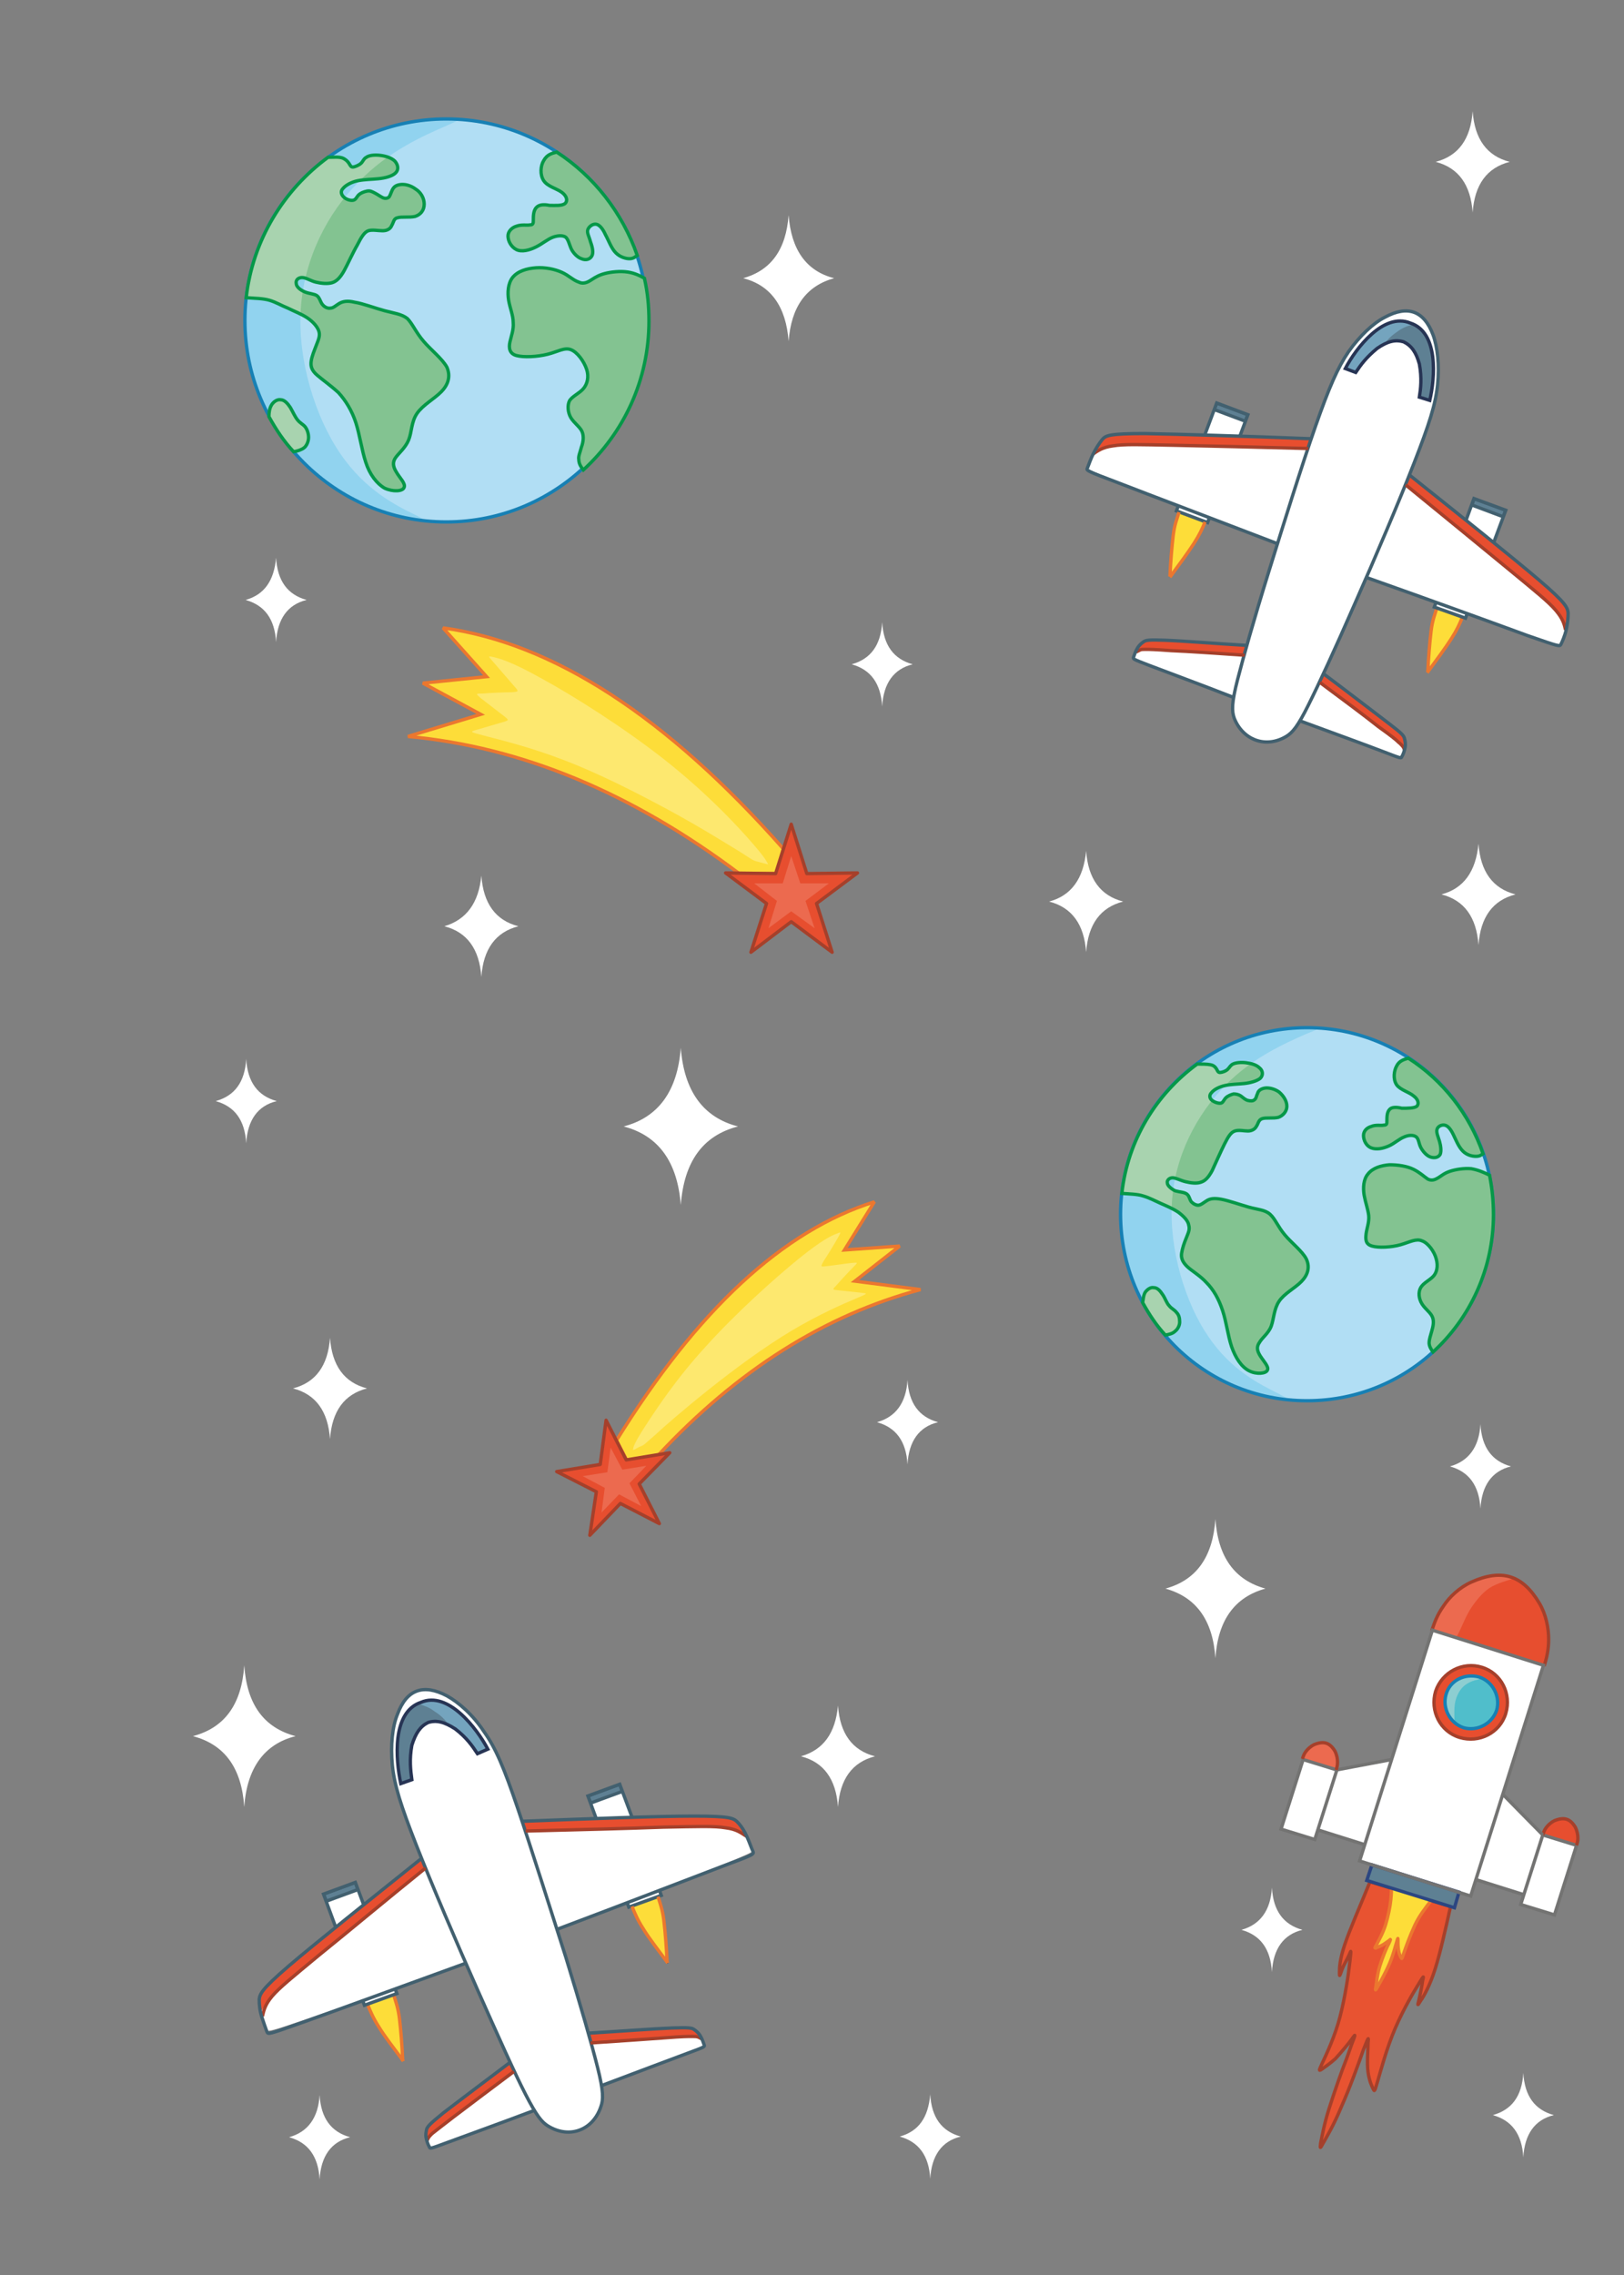 <svg xmlns="http://www.w3.org/2000/svg" xmlns:xlink="http://www.w3.org/1999/xlink" viewBox="0 0 250 350"><rect x="0" y="0" width="250" height="350" fill="#808080" stroke="none"/><defs><path id="a" d="M8 6.2h984.4v340H8z"/></defs><defs><path id="b" d="M8 6.2h984.4v340H8z"/></defs><defs><path id="c" d="M8 6.2h984.4v340H8z"/></defs><defs><path id="d" d="M8 6.2h984.4v340H8z"/></defs><defs><path id="e" d="M8 6.2h984.4v340H8z"/></defs><path fill-rule="evenodd" clip-rule="evenodd" fill="#FDDD39" d="M221.2 93.5c-.3 1-.7 1.9-.9 3.6-.2 1.7-.4 4-.5 6.3 1.4-1.9 2.8-3.7 3.7-5.2.9-1.4 1.3-2.4 1.7-3.3l-4-1.4z"/><path fill="none" stroke="#EB772F" stroke-width=".514" stroke-miterlimit="2.613" d="M221.2 93.5c-.3 1-.7 1.9-.9 3.6-.2 1.7-.4 4-.5 6.3m5.3-8.4c-.4 1-.8 1.9-1.7 3.3-.9 1.4-2.3 3.3-3.7 5.2"/><path fill-rule="evenodd" clip-rule="evenodd" fill="#FFF" d="M226.9 76.7l4.9 1.8-6.2 16.6-4.8-1.7 6.1-16.7z"/><defs><path id="f" d="M226.9 76.7l4.9 1.8-6.2 16.6-4.8-1.7 6.1-16.7z"/></defs><clipPath id="g"><use xlink:href="#f" overflow="visible"/></clipPath><path clip-path="url(#g)" fill-rule="evenodd" clip-rule="evenodd" fill="#5E8093" stroke="#42606F" stroke-width=".514" stroke-miterlimit="2.613" d="M226.9 76.7l4.9 1.8-.4 1-4.8-1.8.3-1z"/><path fill="none" stroke="#42606F" stroke-width=".514" stroke-miterlimit="2.613" d="M226.9 76.7l4.9 1.8-6.2 16.6-4.8-1.7 6.1-16.7z"/><path fill-rule="evenodd" clip-rule="evenodd" fill="#E74E2F" d="M229.3 85.1c1.1.9 2.2 1.8 3.2 2.6 4 3.3 6 4.9 7.1 6.2.7.8 1 1.4 1.2 1.9.1.2.2.5.2.7 0 .1.1.3.1.4.2-.9.4-1.8.3-2.6 0-.8-.3-1.5-4.4-5-1.8-1.5-4.2-3.5-7.1-5.9-1.3-1.1-2.7-2.2-4.2-3.4-2.8-2.2-5.7-4.6-8.7-6.9l-.6 1.5c3 2.4 5.9 4.8 8.7 7.1 1.5 1.2 2.9 2.3 4.2 3.4z"/><path fill-rule="evenodd" clip-rule="evenodd" fill="#FDDD39" stroke="#010101" stroke-width=".171" stroke-miterlimit="2.613" d="M183.8 83.6c.9-1.4 1.3-2.4 1.7-3.3l-4-1.5c-.3 1-.7 1.9-.9 3.6-.2 1.7-.4 4-.5 6.3 1.4-1.8 2.8-3.7 3.7-5.1z"/><path fill-rule="evenodd" clip-rule="evenodd" fill="#FFF" d="M192.1 63.8l-4.8-1.8-6.2 16.6 4.8 1.8 6.2-16.6z"/><defs><path id="h" d="M192.1 63.8l-4.8-1.8-6.2 16.6 4.8 1.8 6.2-16.6z"/></defs><clipPath id="i"><use xlink:href="#h" overflow="visible"/></clipPath><path clip-path="url(#i)" fill-rule="evenodd" clip-rule="evenodd" fill="#5E8093" stroke="#42606F" stroke-width=".514" stroke-miterlimit="2.613" d="M192.1 63.8l-4.8-1.8-.4 1 4.8 1.8.4-1z"/><path fill="none" stroke="#42606F" stroke-width=".514" stroke-miterlimit="2.613" d="M192.1 63.8l-4.8-1.8-6.2 16.6 4.8 1.8 6.2-16.6z"/><path fill-rule="evenodd" clip-rule="evenodd" fill="#E74E2F" d="M184.8 68.6c1.7 0 3.5.1 5.4.1 2.3.1 4.7.1 7.1.2h.1c2 0 3.2.1 3.9.1.2-.5.3-1 .5-1.5-3.8-.1-7.6-.3-11.1-.4-1.9-.1-3.7-.1-5.4-.2-3.7-.1-6.9-.2-9.2-.2-5.4 0-6 .3-6.5.9-.5.6-1 1.4-1.4 2.2.7-.5 1.5-1.1 3.1-1.3 1.6-.2 4.2-.2 9.4-.1 1.3.1 2.6.1 4.1.2zM192 99.3c-5-.3-9.9-.7-12.6-.8-2.6-.1-3 0-3.3.2-.3.2-.7.5-1 1-.1.1-.2.3-.2.5l.6-.3c.2-.1.4-.1.9-.1s1.3 0 3.9.2c2.6.2 6.9.5 11.3.7.2-.4.3-.9.4-1.4zM203.2 105c3.5 2.6 7 5.2 9 6.8 2.1 1.5 2.7 2 3.1 2.4.4.3.5.5.7.7l.3.6c.1-.2.1-.3.1-.5.1-.5 0-1-.1-1.4-.1-.4-.3-.7-2.4-2.3-2.1-1.6-6-4.6-10-7.6-.3.4-.5.9-.7 1.3z"/><path fill-rule="evenodd" clip-rule="evenodd" fill="#FFF" d="M190.7 104.5c.3-1 .6-2.3 1-3.7-4.4-.3-8.7-.6-11.3-.7-2.6-.2-3.4-.2-3.9-.2s-.7 0-.9.1l-.6.3c-.2.3-.3.7-.3.9-.1.3-.1.3 2.5 1.3l12.9 4.9c.1-.9.3-1.8.6-2.9zm12.5.5c-.6 1.3-1.2 2.5-1.7 3.4-.5 1-1 1.8-1.3 2.5l13 4.8c2.6 1 2.6 1 2.7.7.1-.2.2-.5.3-.9l-.3-.6c-.1-.2-.3-.4-.7-.7-.4-.3-1-.8-3.1-2.4-2-1.5-5.5-4.2-8.9-6.8zM197.5 68.9c-4.3-.1-12.6-.3-17.4-.4-4.9-.1-6.3-.1-7.4 0-1.1.1-1.8.2-2.3.3-.5.1-.9.3-1.3.5-.3.2-.6.3-.9.8-.3.4-.6 1.2-.7 1.5l-.1.4.1.1c.1.1.3.3 5.2 2.3 4.9 1.9 14.5 5.6 23.1 8.9 8.6 3.2 16.2 6 23.3 8.6 7.2 2.6 13.9 5 17.3 6.2 3.5 1.2 3.6 1.1 3.8.9.2-.2.3-.6.4-1 .1-.4.3-.9.3-1.4 0-.5-.2-.9-.6-1.5-.4-.6-1-1.3-2.1-2.4-1.1-1-2.6-2.4-6.3-5.4-3.7-3.1-9.6-7.9-13.4-11-3.9-3.1-5.7-4.5-7.6-5.1-1.9-.6-4-.4-5.1-.9-1.1-.4-1.3-1.5-1.7-1.8-.4-.3-.9.1-1.4.4-.5.1-.9.1-5.2 0z"/><path fill-rule="evenodd" clip-rule="evenodd" fill="#FFF" stroke="#42606F" stroke-width=".514" stroke-miterlimit="2.613" d="M198 113.3c1-.6 1.8-1.6 3.4-4.8 1.6-3.2 4.1-8.6 7.2-15.7 3.1-7 6.8-15.7 9.1-21.6 2.3-5.9 3.3-9 3.6-12 .3-3 0-5.8-.7-7.7-1.4-3.7-3.9-4.6-7.4-2.7-1.8.9-3.9 2.9-5.6 5.3-1.7 2.5-3 5.5-5.1 11.5-2.1 6-4.9 15-7.2 22.4-2.3 7.4-3.9 13.1-4.8 16.6-.9 3.5-.9 4.8-.5 5.9 1.3 3.3 4.8 4.7 8 2.8z"/><defs><path id="j" d="M217 73.1c7.9 6.3 15.9 12.7 20 16.2s4.3 4.2 4.4 5c0 .8-.1 1.7-.3 2.6-.2.9-.6 1.8-.8 2.2-.2.4-.2.4-5.1-1.3-4.9-1.8-14.8-5.4-24.7-8.9l6.5-15.8z"/></defs><clipPath id="k"><use xlink:href="#j" overflow="visible"/></clipPath><path clip-path="url(#k)" fill="none" stroke="#A5402B" stroke-width=".514" stroke-miterlimit="2.613" d="M216.4 74.6c6 4.9 12 9.8 16 13.1 4 3.3 6 4.9 7.1 6.2 1.1 1.3 1.3 2.1 1.5 3"/><path fill="none" stroke="#42606F" stroke-width=".514" stroke-miterlimit="2.613" d="M217 73.1c7.9 6.3 15.9 12.7 20 16.2s4.3 4.2 4.4 5c0 .8-.1 1.7-.3 2.6-.2.9-.6 1.8-.8 2.2-.2.4-.2.4-5.1-1.3-4.9-1.8-14.8-5.4-24.7-8.9"/><defs><path id="l" d="M201.9 67.5c-10.2-.4-20.3-.7-25.7-.8-5.4 0-6 .3-6.5.9-.5.6-1 1.4-1.4 2.2-.4.8-.7 1.7-.9 2.2-.2.4-.2.4 4.8 2.3 4.9 1.9 14.7 5.6 24.6 9.4l5.1-16.2z"/></defs><clipPath id="m"><use xlink:href="#l" overflow="visible"/></clipPath><path clip-path="url(#m)" fill="none" stroke="#A5402B" stroke-width=".514" stroke-miterlimit="2.613" d="M201.4 69c-7.8-.2-15.5-.4-20.7-.5-5.2-.1-7.7-.2-9.4.1-1.6.2-2.4.8-3.1 1.3"/><path fill="none" stroke="#42606F" stroke-width=".514" stroke-miterlimit="2.613" d="M201.9 67.5c-10.2-.4-20.3-.7-25.7-.8-5.4 0-6 .3-6.5.9-.5.6-1 1.4-1.4 2.2-.4.8-.7 1.7-.9 2.2-.2.4-.2.4 4.8 2.3 4.9 1.9 14.7 5.6 24.6 9.4"/><path fill="none" stroke="#EB772F" stroke-width=".514" stroke-miterlimit="2.613" d="M185.5 80.3c-.4 1-.8 1.9-1.7 3.3-.9 1.4-2.3 3.3-3.7 5.2m1.4-10c-.3 1-.7 1.9-.9 3.6-.2 1.7-.4 4-.5 6.3"/><defs><path id="n" d="M203.8 103.7c4 3 7.9 6 10 7.6 2.1 1.6 2.3 1.9 2.4 2.3.1.4.2.8.1 1.4-.1.5-.3 1.1-.5 1.4-.1.3-.1.3-2.7-.7s-7.8-2.9-13-4.8l3.7-7.2z"/></defs><clipPath id="o"><use xlink:href="#n" overflow="visible"/></clipPath><path clip-path="url(#o)" fill="none" stroke="#A5402B" stroke-width=".514" stroke-miterlimit="2.613" d="M203.2 105c3.5 2.6 7 5.2 9 6.8 2.1 1.5 2.7 2 3.1 2.4.4.3.5.5.7.7l.3.6"/><path fill="none" stroke="#42606F" stroke-width=".514" stroke-miterlimit="2.613" d="M203.8 103.7c4 3 7.9 6 10 7.6 2.1 1.6 2.3 1.9 2.4 2.3.1.4.2.8.1 1.4-.1.5-.3 1.1-.5 1.4-.1.3-.1.3-2.7-.7s-7.8-2.9-13-4.8"/><defs><path id="p" d="M192 99.3c-5-.3-9.9-.7-12.6-.8-2.6-.1-3 0-3.3.2-.3.2-.7.5-1 1-.3.5-.5 1.1-.6 1.4-.1.3-.1.3 2.5 1.3s7.8 2.9 12.9 4.9l2.1-8z"/></defs><clipPath id="q"><use xlink:href="#p" overflow="visible"/></clipPath><path clip-path="url(#q)" fill="none" stroke="#A5402B" stroke-width=".514" stroke-miterlimit="2.613" d="M191.6 100.8c-4.4-.3-8.7-.6-11.3-.7-2.6-.2-3.4-.2-3.9-.2s-.7 0-.9.1l-.6.3"/><path fill="none" stroke="#42606F" stroke-width=".514" stroke-miterlimit="2.613" d="M192 99.3c-5-.3-9.9-.7-12.6-.8-2.6-.1-3 0-3.3.2-.3.2-.7.5-1 1-.3.5-.5 1.1-.6 1.4-.1.3-.1.3 2.5 1.3s7.8 2.9 12.9 4.9"/><path fill-rule="evenodd" clip-rule="evenodd" fill="#5E8093" d="M217.1 49.7c-4.1-1.7-8.4 3.9-10 7l1.6.6c.8-1.2 1.6-2.3 3.3-3.7 1.6-1.1 2.8-1.4 4.1-1 1.2.6 1.9 1.6 2.4 3.4.4 2.2.2 3.8 0 5.1l1.6.5c.8-3.4 1.4-10.5-3-11.9z"/><defs><path id="r" d="M217.1 49.7c-4.1-1.7-8.4 3.9-10 7l1.6.6c.8-1.2 1.6-2.3 3.3-3.7 1.6-1.1 2.8-1.4 4.1-1 1.2.6 1.9 1.6 2.4 3.4.4 2.2.2 3.8 0 5.1l1.6.5c.8-3.4 1.4-10.5-3-11.9z"/></defs><clipPath id="s"><use xlink:href="#r" overflow="visible"/></clipPath><path clip-path="url(#s)" fill-rule="evenodd" clip-rule="evenodd" fill="#74A4BE" d="M217.3 50c-.5.1-1.4.4-2.3 1.1-.9.6-2 1.6-3.1 3.6s-2.1 5.2-3.2 6.7-2.2 1.5-3.7.2-3.3-3.9-2.1-6.5c1.2-2.6 5.3-5.2 8.4-6.4 3.1-1.2 5.1-1.1 6.1-.7 1 .4 1 1.1.8 1.5 0 .3-.3.3-.9.5z"/><path fill="none" stroke="#273454" stroke-width=".514" stroke-miterlimit="2.613" d="M217.1 49.7c-4.1-1.7-8.4 3.9-10 7l1.6.6c.8-1.2 1.6-2.3 3.3-3.7 1.6-1.1 2.8-1.4 4.1-1 1.2.6 1.9 1.6 2.4 3.4.4 2.2.2 3.8 0 5.1l1.6.5c.8-3.4 1.4-10.5-3-11.9z"/><path fill-rule="evenodd" clip-rule="evenodd" fill="#B1DEF4" d="M68.7 18.3c17.1 0 31 13.9 31 31s-13.9 31-31 31-31-13.9-31-31 13.9-31 31-31z"/><defs><path id="t" d="M68.7 18.3c17.1 0 31 13.9 31 31s-13.9 31-31 31-31-13.9-31-31 13.9-31 31-31z"/></defs><clipPath id="u"><use xlink:href="#t" overflow="visible"/></clipPath><path clip-path="url(#u)" fill-rule="evenodd" clip-rule="evenodd" fill="#91D3EF" d="M68.6 19.4c-3.2 1.4-8.8 3.8-13.4 8.6-4.7 4.7-8.4 11.7-8.9 19.6-.5 7.9 2.3 16.7 6.1 22.2 3.8 5.6 8.6 8 11.7 9.5 3 1.6 4.3 2.4 4.4 3.7.1 1.3-1 3.2-6.6 3.3-5.6.1-15.7-1.5-23-8.6-7.3-7-11.9-19.5-12.4-29.8-.6-10.3 2.9-18.3 8.8-23.5 5.9-5.2 14.3-7.6 20.9-8.8s11.5-1.2 14.1-.7c2.6.5 2.8 1.5 2.6 2.1-.4.7-1.2 1-4.3 2.4z"/><path fill="none" stroke="#1780B4" stroke-width=".514" stroke-miterlimit="2.613" d="M68.7 18.3c17.1 0 31 13.9 31 31s-13.9 31-31 31-31-13.9-31-31 13.9-31 31-31z"/><path fill-rule="evenodd" clip-rule="evenodd" fill="#83C391" d="M55 37.7c.6-1.2 1.1-2 1.7-2.2.6-.2 1.5 0 2.2 0 .7 0 1.2-.3 1.4-.8.3-.5.3-1.1.9-1.2.6-.2 1.8 0 2.7-.2.9-.3 1.4-1 1.4-1.9 0-.9-.5-1.8-1.3-2.3-.8-.6-1.7-.8-2.4-.7-.7.1-1 .4-1.2.8-.2.4-.3.8-.5 1.1-.2.2-.6.3-1 .1-.4-.2-.8-.5-1.2-.7-.4-.2-.7-.4-1.2-.3-.5.1-1 .3-1.3.6-.3.3-.4.7-.8.8-.4.1-1.1-.1-1.5-.5-.4-.4-.5-.9-.1-1.3.4-.5 1.3-1 2.3-1.2 1-.2 2.1-.2 3.1-.3 1.1-.1 2.2-.4 2.7-.9s.4-1.2-.1-1.8c-.5-.5-1.4-.8-2.3-.9-.9-.1-1.7 0-2.1.3-.4.2-.5.6-.8.9-.3.3-1 .6-1.3.6-.3 0-.4-.3-.6-.6-.2-.3-.5-.6-1-.8-.6-.2-1.4-.1-2.2-.1-6.8 5-11.6 12.7-12.6 21.6 1.3.1 2.6.1 3.6.4 1 .3 1.8.8 2.8 1.2 1 .5 2.1.9 3 1.5.9.6 1.6 1.4 1.8 2.1.2.7-.1 1.3-.4 2.1-.3.8-.7 1.7-.8 2.5-.1.8.1 1.4.9 2.1.8.7 2.1 1.6 3.3 2.7 1.1 1.2 2.1 2.8 2.7 4.7.6 1.9.9 4.2 1.5 6 .6 1.9 1.7 3.3 2.9 4 1.3.6 2.8.5 3-.1.3-.6-.7-1.5-1.2-2.4-.5-.8-.6-1.5-.1-2.2.5-.7 1.5-1.5 2-2.7.5-1.2.4-2.8 1.3-4.1.9-1.3 2.6-2.2 3.7-3.3 1.1-1.1 1.5-2.4.9-3.8-.7-1.3-2.5-2.7-3.6-4-1.2-1.4-1.7-2.7-2.5-3.5-.9-.7-2-.8-3.5-1.2-1.5-.4-3.3-1.1-4.6-1.3-1.2-.3-1.9-.1-2.4.2-.5.3-.9.7-1.3.7-.5.1-1-.2-1.3-.6-.3-.4-.4-1-.8-1.3-.4-.3-1.2-.3-1.9-.6s-1.3-.8-1.3-1.3c-.1-.5.3-.9.9-.9.6 0 1.3.5 2.1.7.8.2 1.8.3 2.5.1.7-.2 1.3-.8 1.9-1.9.5-.9 1.3-2.7 2-3.9z"/><defs><path id="v" d="M55 37.7c.6-1.2 1.1-2 1.7-2.2.6-.2 1.5 0 2.2 0 .7 0 1.2-.3 1.4-.8.3-.5.3-1.1.9-1.2.6-.2 1.8 0 2.7-.2.9-.3 1.4-1 1.4-1.9 0-.9-.5-1.8-1.3-2.3-.8-.6-1.7-.8-2.4-.7-.7.1-1 .4-1.2.8-.2.4-.3.8-.5 1.1-.2.2-.6.3-1 .1-.4-.2-.8-.5-1.2-.7-.4-.2-.7-.4-1.2-.3-.5.1-1 .3-1.3.6-.3.3-.4.7-.8.8-.4.1-1.1-.1-1.5-.5-.4-.4-.5-.9-.1-1.3.4-.5 1.3-1 2.3-1.2 1-.2 2.1-.2 3.1-.3 1.1-.1 2.2-.4 2.7-.9s.4-1.2-.1-1.8c-.5-.5-1.4-.8-2.3-.9-.9-.1-1.7 0-2.1.3-.4.2-.5.6-.8.9-.3.3-1 .6-1.3.6-.3 0-.4-.3-.6-.6-.2-.3-.5-.6-1-.8-.6-.2-1.4-.1-2.2-.1-6.8 5-11.6 12.7-12.6 21.6 1.3.1 2.6.1 3.6.4 1 .3 1.8.8 2.8 1.2 1 .5 2.1.9 3 1.5.9.6 1.6 1.4 1.8 2.1.2.7-.1 1.3-.4 2.1-.3.8-.7 1.7-.8 2.5-.1.8.1 1.4.9 2.1.8.7 2.1 1.6 3.3 2.7 1.1 1.2 2.1 2.8 2.7 4.7.6 1.9.9 4.2 1.5 6 .6 1.9 1.7 3.3 2.9 4 1.3.6 2.8.5 3-.1.3-.6-.7-1.5-1.2-2.4-.5-.8-.6-1.5-.1-2.2.5-.7 1.5-1.5 2-2.7.5-1.2.4-2.8 1.3-4.1.9-1.3 2.6-2.2 3.7-3.3 1.1-1.1 1.5-2.4.9-3.8-.7-1.3-2.5-2.7-3.6-4-1.2-1.4-1.7-2.7-2.5-3.5-.9-.7-2-.8-3.5-1.2-1.5-.4-3.3-1.1-4.6-1.3-1.2-.3-1.9-.1-2.4.2-.5.3-.9.7-1.3.7-.5.1-1-.2-1.3-.6-.3-.4-.4-1-.8-1.3-.4-.3-1.2-.3-1.9-.6s-1.3-.8-1.3-1.3c-.1-.5.3-.9.9-.9.6 0 1.3.5 2.1.7.8.2 1.8.3 2.5.1.7-.2 1.3-.8 1.9-1.9.5-.9 1.3-2.7 2-3.9z"/></defs><clipPath id="w"><use xlink:href="#v" overflow="visible"/></clipPath><path clip-path="url(#w)" fill-rule="evenodd" clip-rule="evenodd" fill="#A8D3AF" d="M68.6 19.4c-3.2 1.4-8.8 3.8-13.4 8.6-4.7 4.7-8.4 11.7-8.9 19.6-.5 7.9 2.3 16.7 6.1 22.2 3.8 5.6 8.6 8 11.7 9.5 3 1.6 4.3 2.4 4.4 3.7.1 1.3-1 3.2-6.6 3.3-5.6.1-15.7-1.5-23-8.6-7.3-7-11.9-19.5-12.4-29.8-.6-10.3 2.9-18.3 8.8-23.5 5.9-5.2 14.3-7.6 20.9-8.8s11.5-1.2 14.1-.7c2.6.5 2.8 1.5 2.6 2.1-.4.7-1.2 1-4.3 2.4z"/><path fill="none" stroke="#069848" stroke-width=".514" stroke-miterlimit="2.613" d="M55 37.7c.6-1.2 1.1-2 1.7-2.2.6-.2 1.5 0 2.2 0 .7 0 1.2-.3 1.4-.8.3-.5.3-1.1.9-1.2.6-.2 1.8 0 2.7-.2.9-.3 1.4-1 1.4-1.9 0-.9-.5-1.8-1.3-2.3-.8-.6-1.7-.8-2.4-.7-.7.1-1 .4-1.2.8-.2.4-.3.8-.5 1.1-.2.2-.6.3-1 .1-.4-.2-.8-.5-1.2-.7-.4-.2-.7-.4-1.2-.3-.5.1-1 .3-1.3.6-.3.3-.4.7-.8.8-.4.1-1.1-.1-1.5-.5-.4-.4-.5-.9-.1-1.3.4-.5 1.3-1 2.3-1.2 1-.2 2.1-.2 3.1-.3 1.1-.1 2.2-.4 2.7-.9s.4-1.2-.1-1.8c-.5-.5-1.4-.8-2.3-.9-.9-.1-1.7 0-2.1.3-.4.2-.5.6-.8.9-.3.3-1 .6-1.3.6-.3 0-.4-.3-.6-.6-.2-.3-.5-.6-1-.8-.6-.2-1.4-.1-2.2-.1-6.8 5-11.6 12.7-12.6 21.6 1.3.1 2.6.1 3.6.4 1 .3 1.8.8 2.8 1.2 1 .5 2.1.9 3 1.5.9.6 1.6 1.4 1.8 2.1.2.7-.1 1.3-.4 2.1-.3.8-.7 1.7-.8 2.5-.1.8.1 1.4.9 2.1.8.7 2.1 1.6 3.3 2.7 1.1 1.2 2.1 2.8 2.7 4.7.6 1.9.9 4.2 1.5 6 .6 1.9 1.7 3.3 2.9 4 1.3.6 2.8.5 3-.1.3-.6-.7-1.5-1.2-2.4-.5-.8-.6-1.5-.1-2.2.5-.7 1.5-1.5 2-2.7.5-1.2.4-2.8 1.3-4.1.9-1.3 2.6-2.2 3.7-3.3 1.1-1.1 1.5-2.4.9-3.8-.7-1.3-2.5-2.7-3.6-4-1.2-1.4-1.7-2.7-2.5-3.5-.9-.7-2-.8-3.5-1.2-1.5-.4-3.3-1.1-4.6-1.3-1.2-.3-1.9-.1-2.4.2-.5.3-.9.7-1.3.7-.5.1-1-.2-1.3-.6-.3-.4-.4-1-.8-1.3-.4-.3-1.2-.3-1.9-.6s-1.3-.8-1.3-1.3c-.1-.5.3-.9.9-.9.6 0 1.3.5 2.1.7.8.2 1.8.3 2.5.1.7-.2 1.3-.8 1.9-1.9.5-.9 1.3-2.7 2-3.9z"/><path fill-rule="evenodd" clip-rule="evenodd" fill="#83C391" stroke="#069848" stroke-width=".514" stroke-miterlimit="2.613" d="M82.5 32c-.4.5-.4 1.3-.4 1.8s0 .8-.5.8c-.5.1-1.3-.1-2.1.2-.7.2-1.3.8-1.3 1.5 0 .8.5 1.7 1.3 2.1.8.4 2 .1 3-.4s1.8-1.2 2.6-1.5c.8-.3 1.6-.3 2 0 .4.4.5 1 .8 1.7.3.7 1 1.4 1.6 1.6.7.3 1.3.1 1.6-.4.3-.5.1-1.4-.2-2.2-.2-.8-.6-1.4-.4-1.9.2-.5.8-.9 1.3-.8.5.1 1 .7 1.4 1.6.5.9.9 2.1 1.6 2.8.7.7 1.6.9 2.1.9.6 0 .9-.3 1.2-.5-2.3-6.6-6.7-12.2-12.4-15.9-.8.2-1.5.4-2 1.3-.5.8-.6 2.2 0 3.1.6.9 2 1.2 2.8 1.8.8.6.9 1.3.5 1.7-.5.4-1.5.3-2.4.3-1-.2-1.7-.1-2.1.4zM86.5 41.9c-1.1-.5-2.6-.8-4-.7-1.4.1-2.8.5-3.6 1.5-.7.9-.8 2.3-.6 3.5.2 1.2.7 2.3.7 3.4.1 1.1-.3 2.1-.5 3-.2.9-.1 1.8 1 2.1 1.1.3 3.2.2 4.8-.2 1.6-.4 2.6-1.1 3.6-.7 1 .4 2 1.8 2.4 3 .4 1.2.1 2.3-.5 3-.6.7-1.6 1.1-2.1 1.8-.4.7-.3 1.9.2 2.7.5.8 1.4 1.4 1.7 2.1.3.7.2 1.6-.1 2.4-.2.8-.5 1.4-.4 1.9 0 .6.3 1.1.7 1.6 6.2-5.7 10.1-13.8 10.1-22.9 0-2.3-.2-4.4-.7-6.6-.9-.5-1.8-.9-3-1-1.2-.1-2.6.1-3.5.4-.9.3-1.4.7-1.9 1-.5.3-1.1.5-1.7.2-.9-.3-1.5-1-2.6-1.5z"/><path fill-rule="evenodd" clip-rule="evenodd" fill="#A8D3AF" stroke="#069848" stroke-width=".514" stroke-miterlimit="2.613" d="M47.5 67.3c0-.6-.2-1.2-.5-1.6-.3-.4-.8-.6-1.2-1.1-.4-.5-.7-1.2-1.1-1.9-.4-.6-.9-1.2-1.5-1.2-.5-.1-1.1.3-1.4.8-.3.5-.4 1.1-.4 1.8 1.1 2 2.3 3.8 3.8 5.4.6-.1 1.2-.3 1.6-.6.4-.3.7-1 .7-1.6z"/><path fill-rule="evenodd" clip-rule="evenodd" fill="#FFF" d="M138.5 328.7c2.9.8 4.5 2.9 4.7 6.5.2-3.6 1.8-5.8 4.7-6.5-2.9-.8-4.5-2.9-4.7-6.5-.3 3.6-1.8 5.7-4.7 6.5zM223.2 225.6c2.9.8 4.5 2.9 4.7 6.5.2-3.6 1.8-5.8 4.7-6.5-2.9-.8-4.5-2.9-4.7-6.5-.2 3.5-1.8 5.7-4.7 6.5zM229.8 325.4c2.9.8 4.5 2.9 4.7 6.5.2-3.6 1.8-5.8 4.7-6.5-2.9-.8-4.5-2.9-4.7-6.5-.2 3.6-1.8 5.7-4.7 6.5zM29.7 267.1c4.9 1.3 7.5 4.9 7.9 10.9.4-6 3.1-9.7 7.9-10.9-4.9-1.3-7.5-4.9-7.9-10.9-.4 6-3 9.6-7.9 10.9zM44.5 328.8c2.9.8 4.5 2.9 4.7 6.5.2-3.6 1.8-5.8 4.7-6.5-2.9-.8-4.5-2.9-4.7-6.5-.2 3.5-1.8 5.7-4.7 6.5zM131.1 102.2c2.9.8 4.5 2.9 4.7 6.5.2-3.6 1.8-5.8 4.7-6.5-2.9-.8-4.5-2.9-4.7-6.5-.2 3.6-1.8 5.7-4.7 6.5zM135 218.8c2.9.8 4.5 2.9 4.7 6.5.2-3.6 1.8-5.8 4.7-6.5-2.9-.8-4.5-2.9-4.7-6.5-.2 3.5-1.8 5.7-4.7 6.5zM191.1 296.9c2.9.8 4.5 2.9 4.7 6.5.2-3.6 1.8-5.8 4.7-6.5-2.9-.8-4.5-2.9-4.7-6.5-.2 3.5-1.8 5.7-4.7 6.5zM33.2 169.4c2.9.8 4.5 2.9 4.7 6.5.2-3.6 1.8-5.8 4.7-6.5-2.9-.8-4.5-2.9-4.7-6.5-.2 3.6-1.8 5.7-4.7 6.5zM37.8 92.3c2.9.8 4.5 2.9 4.7 6.5.2-3.6 1.8-5.8 4.7-6.5-2.9-.8-4.5-2.9-4.7-6.5-.3 3.5-1.8 5.7-4.7 6.5zM123.3 270.2c3.5.9 5.4 3.5 5.7 7.8.3-4.3 2.2-6.9 5.7-7.8-3.5-.9-5.4-3.5-5.7-7.8-.4 4.2-2.2 6.8-5.7 7.8zM161.5 138.7c3.5.9 5.4 3.5 5.7 7.8.3-4.3 2.2-6.9 5.7-7.8-3.5-.9-5.4-3.5-5.7-7.8-.4 4.3-2.3 6.9-5.7 7.8zM221 24.9c3.5.9 5.4 3.5 5.7 7.8.3-4.3 2.2-6.9 5.7-7.8-3.5-.9-5.4-3.5-5.7-7.8-.3 4.3-2.2 6.9-5.7 7.8zM68.4 142.5c3.5.9 5.4 3.5 5.7 7.8.3-4.3 2.2-6.9 5.7-7.8-3.5-.9-5.4-3.5-5.7-7.8-.4 4.2-2.3 6.8-5.7 7.8zM96 173.3c5.4 1.4 8.3 5.5 8.8 12.1.5-6.7 3.4-10.7 8.8-12.1-5.4-1.4-8.3-5.5-8.8-12.1-.5 6.6-3.4 10.7-8.8 12.1zM45.1 213.6c3.5.9 5.4 3.5 5.7 7.8.3-4.3 2.2-6.9 5.7-7.8-3.5-.9-5.4-3.5-5.7-7.8-.3 4.3-2.2 6.9-5.7 7.8zM221.9 137.6c3.5.9 5.4 3.5 5.7 7.8.3-4.3 2.2-6.9 5.7-7.8-3.5-.9-5.4-3.5-5.7-7.8-.4 4.3-2.3 6.9-5.7 7.8zM179.4 244.4c4.7 1.3 7.3 4.8 7.7 10.7.4-5.9 3-9.4 7.7-10.7-4.7-1.3-7.3-4.8-7.7-10.7-.4 5.8-2.9 9.4-7.7 10.7zM114.4 42.8c4.3 1.1 6.6 4.4 7 9.7.4-5.3 2.7-8.5 7-9.7-4.3-1.1-6.6-4.4-7-9.7-.4 5.3-2.7 8.5-7 9.7z"/><path fill-rule="evenodd" clip-rule="evenodd" fill="#FDDD39" d="M120.6 130.6c-18-20.4-35.5-31.7-52.4-34l6.7 7.5-9.8 1 8.9 4.8-11.2 3.4c17.5 1.6 34.5 8.7 51 21.1h5.7l1.1-3.8z"/><defs><path id="x" d="M120.6 130.6c-18-20.4-35.5-31.7-52.4-34l6.7 7.5-9.8 1 8.9 4.8-11.2 3.4c17.5 1.6 34.5 8.7 51 21.1h5.7l1.1-3.8z"/></defs><clipPath id="y"><use xlink:href="#x" overflow="visible"/></clipPath><path clip-path="url(#y)" fill-rule="evenodd" clip-rule="evenodd" fill="#FDE86F" d="M115.1 128.9c-2.4-2.7-6.8-7.3-12.9-12.1-6.1-4.8-14-9.8-18.8-12.4-4.8-2.7-6.6-3.1-7.4-3.3-.9-.2-.9-.2-.1.7.8.9 2.4 2.8 3.2 3.7.8.9.8.9-.3 1-1.1 0-3.4.1-4.5.2-1.1 0-1.1 0-.3.7.9.7 2.6 2 3.5 2.7.9.7.9.7-.1 1-1 .3-3.1.9-4.1 1.2-1 .3-1 .3 1.3.9 2.3.6 6.9 1.7 12.1 3.7 5.3 2 11.2 5 16.2 7.7s9.1 5.3 11.1 6.5c2 1.3 2 1.3 2.4 1.4.4.1 1.1.3 1.5.4.4.1.4.1.2-.2-.2-.4-.6-1.1-3-3.8z"/><path fill="none" stroke="#EB772F" stroke-width=".514" stroke-miterlimit="2.613" d="M120.6 130.6c-18-20.4-35.5-31.7-52.4-34l6.7 7.5-9.8 1 8.9 4.8-11.2 3.4c17.5 1.6 34.5 8.7 51 21.1h5.7l1.1-3.8z"/><path fill-rule="evenodd" clip-rule="evenodd" fill="#E74E2F" stroke="#A5402B" stroke-width=".514" stroke-linecap="round" stroke-linejoin="round" stroke-miterlimit="2.613" d="M121.8 126.8l-2.4 7.6-7.7-.1 6.3 4.7-2.4 7.5 6.2-4.7 6.3 4.7-2.4-7.5 6.3-4.7-7.8.1-2.4-7.6z"/><path fill-rule="evenodd" clip-rule="evenodd" fill="#EC6A4F" d="M121.8 131.7l-1.3 4.2h-4.4l3.5 2.7-1.3 4.2 3.5-2.6 3.6 2.6-1.4-4.2 3.6-2.7h-4.4l-1.4-4.2z"/><path fill-rule="evenodd" clip-rule="evenodd" fill="#E85331" stroke="#A5402B" stroke-width=".514" stroke-miterlimit="2.613" d="M223.3 293.3c-.8 3.6-1.6 7.2-2.4 9.7-.8 2.5-1.7 4.1-2.2 4.8-.5.8-.5.8-.3 0s.5-2.3.6-3.1c.2-.8.2-.8-.6.5s-2.3 3.8-3.6 6.8c-1.3 3-2.2 6.4-2.7 8.1-.5 1.7-.5 1.7-.7 1.3s-.6-1.2-.8-2.6c-.2-1.4 0-3.5 0-4.5.1-1 .1-1-.7 1-.7 2-2.1 5.9-3.4 8.8-1.2 2.9-2.3 4.7-2.8 5.6-.5.9-.5.9-.4 0 .2-.9.5-2.8 1.3-5.3s1.9-5.7 2.7-7.7c.7-2 1-2.8 1.2-3.3.1-.4.1-.4-.4.3s-1.6 2-2.5 3c-1 .9-1.8 1.4-2.2 1.7-.4.2-.4.2.2-1.1.6-1.3 1.9-4 2.7-7.1.8-3.1 1.3-6.6 1.5-8.4.2-1.8.2-1.8 0-1.3s-.7 1.4-1 2c-.3.7-.4 1.1-.5 1.3-.1.2-.1.2-.1-.4 0-.6 0-1.8.8-4.2.8-2.4 2.4-6 3.9-9.7 4.3 1.3 8.3 2.6 12.4 3.8z"/><path fill-rule="evenodd" clip-rule="evenodd" fill="#FDDD39" d="M220.3 292.4l-6.2-2c0 .5 0 1-.1 1.9-.1 1-.4 2.4-.8 3.8-.4 1.3-1.1 2.5-1.4 3.1-.3.6-.3.6-.1.5.2 0 .5-.1.9-.4.4-.2.9-.6 1.2-.8.3-.2.3-.2-.1.5-.3.7-1 2.2-1.4 3.5-.4 1.3-.5 2.6-.6 3.2-.1.6-.1.6.3-.1s1.2-2.1 1.8-3.5c.6-1.4.9-2.6 1.1-3.3.2-.6.2-.6.2-.3 0 .4 0 1.1.1 1.6s.3.9.4 1.1c.1.2.1.2.4-.7.3-.9.9-2.8 1.7-4.3.8-1.5 1.7-2.7 2.6-3.8z"/><path fill="none" stroke="#EB772F" stroke-width=".514" stroke-miterlimit="2.613" d="M220.3 292.4c-.9 1.2-1.8 2.3-2.5 3.8s-1.4 3.4-1.7 4.3c-.3.9-.3.9-.4.7-.1-.2-.3-.5-.4-1.1-.1-.5-.1-1.3-.1-1.6 0-.4 0-.4-.2.3-.2.6-.5 1.9-1.1 3.3-.6 1.4-1.4 2.8-1.8 3.5-.4.7-.4.7-.3.1.1-.6.2-1.9.6-3.2.4-1.3 1-2.8 1.4-3.5.3-.7.3-.7.1-.5-.3.2-.8.6-1.2.8-.4.2-.8.3-.9.4-.2 0-.2 0 .1-.5.3-.6 1-1.8 1.4-3.1.4-1.3.7-2.8.8-3.8.1-1 .1-1.5.1-2.1"/><path fill-rule="evenodd" clip-rule="evenodd" fill="#5E8093" d="M224.6 291.1l-13.4-4.2-.8 2.4 3.7 1.1 6.2 2 3.4 1 .2.1.7-2.4z"/><path fill-rule="evenodd" clip-rule="evenodd" fill="#EC6A4F" d="M206 271.1c0-.5-.1-1.1-.4-1.7-.8-1.3-1.7-1.6-3.2-1-.6.3-1 .7-1.3 1.1-.3.4-.4.8-.5 1.1l5.1 1.6h.1c.1-.3.2-.6.2-1.1z"/><path fill-rule="evenodd" clip-rule="evenodd" fill="#E74E2F" d="M242.9 282.7c0-.5-.1-1.1-.4-1.7-.8-1.3-1.7-1.6-3.2-1-.6.3-1 .7-1.3 1.1-.3.4-.4.8-.5 1.1l5.1 1.6h.1c.1-.3.2-.6.2-1.1z"/><path fill-rule="evenodd" clip-rule="evenodd" fill="#FFF" stroke="#737372" stroke-width=".074" stroke-miterlimit="2.613" d="M224.7 267.3c-3-.9-4.6-4.1-3.7-7.1.9-3 4.1-4.6 7.1-3.7 3 .9 4.6 4.1 3.7 7.1-.9 3-4.1 4.7-7.1 3.7zm9.9 24.2l-.5 1.5 5.2 1.6 3.4-10.7-5.2-1.6-6.1-6.2 6.3-19.9-17.1-5.4-6.3 19.9-8.5 1.6h-.1l-5.1-1.6-3.4 10.7 5.2 1.6.5-1.5 7.3 2.3-.8 2.5 1.8.6 13.5 4.2 1.8.6.8-2.5 7.3 2.3z"/><path fill-rule="evenodd" clip-rule="evenodd" fill="#E74E2F" d="M225.2 265.8c-2.1-.7-3.3-3-2.7-5.1.7-2.1 3-3.3 5.1-2.7 2.1.7 3.3 3 2.7 5.1-.7 2.2-2.9 3.4-5.1 2.7zm2.9-9.3c-3-.9-6.2.7-7.1 3.7-.9 3 .7 6.2 3.7 7.1 3 .9 6.2-.7 7.1-3.7 1-3-.7-6.2-3.7-7.1z"/><path fill-rule="evenodd" clip-rule="evenodd" fill="#50BECB" d="M222.6 260.7c-.7 2.1.5 4.4 2.7 5.1 2.1.7 4.4-.5 5.1-2.7.7-2.1-.5-4.4-2.7-5.1-2.2-.6-4.5.5-5.1 2.7z"/><path fill-rule="evenodd" clip-rule="evenodd" fill="#E74E2F" d="M227.9 253.2c2.9.9 6.3 2 8 2.5 1.7.5 1.7.5 1.8.3.1-.2.3-.7.4-1.4.1-.7.2-1.6.2-2.5 0-.9-.1-1.9-.2-2.7-.1-.9-.3-1.6-.7-2.4-.5-.8-1.3-1.8-2-2.5s-1.4-1.2-2-1.5c-.6-.3-1.1-.5-1.6-.6-.5-.1-1-.1-1.7 0s-1.5.3-2.2.5c-.8.2-1.5.4-2.3.9-.8.5-1.6 1.3-2.3 2.2-.7.9-1.4 1.9-1.8 2.7-.4.8-.7 1.5-.8 1.8-.1.3-.1.3 1 .7 1.1.3 3.3 1.1 6.2 2z"/><path fill="none" stroke="#A5402B" stroke-width=".514" stroke-miterlimit="2.613" d="M228.1 256.5c3 .9 4.6 4.1 3.7 7.1-.9 3-4.1 4.6-7.1 3.7-3-.9-4.6-4.1-3.7-7.1 1-3 4.2-4.6 7.1-3.7z"/><defs><path id="z" d="M227.7 258c2.1.7 3.3 3 2.7 5.1-.7 2.1-3 3.3-5.1 2.7-2.1-.7-3.3-3-2.7-5.1.6-2.2 2.9-3.3 5.1-2.7z"/></defs><clipPath id="A"><use xlink:href="#z" overflow="visible"/></clipPath><path clip-path="url(#A)" fill-rule="evenodd" clip-rule="evenodd" fill="#8DCED1" d="M223.9 264.7c0-.9-.1-2.2.2-3.2.3-1 .8-1.8 1.5-2.3.7-.5 1.4-.7 1.9-.8.4-.2.6-.3.5-.5 0-.2-.2-.5-.9-.6-.7-.2-2-.2-2.9.1-.9.3-1.5 1-1.9 1.6-.4.7-.6 1.4-.5 2.4.1 1 .5 2.2 1 3.1.4.9.9 1.4 1.1 1.4.1 0 .1-.4 0-1.2z"/><path fill="none" stroke="#1780B4" stroke-width=".514" stroke-miterlimit="2.613" d="M227.7 258c2.1.7 3.3 3 2.7 5.1-.7 2.1-3 3.3-5.1 2.7-2.1-.7-3.3-3-2.7-5.1.6-2.2 2.9-3.3 5.1-2.7z"/><path fill="none" stroke="#737372" stroke-width=".514" stroke-miterlimit="2.613" d="M237.5 282.3l5.2 1.6-3.4 10.7-5.2-1.6 3.4-10.7zm-36.9-11.6l5.2 1.6-3.4 10.7-5.2-1.6 3.4-10.7z"/><path fill="none" stroke="#2C4681" stroke-width=".514" stroke-miterlimit="2.613" d="M211.2 286.9l13.4 4.2-.7 2.4-13.5-4.2.8-2.4z"/><defs><path id="B" d="M237.7 256.3c.4-1.2.7-2.5.7-4.1 0-1.7-.4-3.8-1.4-5.5-2.6-4.4-5.8-5.4-10.5-3.3-1.8.8-3.4 2.3-4.3 3.7-1 1.4-1.4 2.6-1.8 3.8l17.3 5.4z"/></defs><clipPath id="C"><use xlink:href="#B" overflow="visible"/></clipPath><path clip-path="url(#C)" fill-rule="evenodd" clip-rule="evenodd" fill="#EC6A4F" d="M233.1 242.8c-1.1.4-2.5.7-3.8 1.5-1.2.8-2.3 2.2-3.1 3.5-.8 1.4-1.3 2.8-1.8 3.7-.4.9-.8 1.4-1.6 1.6-.8.3-2 .4-3.6-.4s-3.5-2.6-2.7-5.2c.8-2.6 4.3-6 8.1-7.8 3.8-1.8 8-1.9 9.9-1.4 1.9.5 1.6 1.6 1 2.4-.5 1-1.3 1.6-2.4 2.1z"/><path fill="none" stroke="#A5402B" stroke-width=".514" stroke-miterlimit="2.613" d="M237.7 256.3c.4-1.2.7-2.5.7-4.1 0-1.7-.4-3.8-1.4-5.5-2.6-4.4-5.8-5.4-10.5-3.3-1.8.8-3.4 2.3-4.3 3.7-1 1.4-1.4 2.6-1.8 3.8m22.3 33c.1-.4.2-.6.2-1.1 0-.5-.1-1.1-.4-1.7-.8-1.3-1.7-1.6-3.2-1-.6.3-1 .7-1.3 1.1s-.4.8-.5 1.1"/><path fill="none" stroke="#737372" stroke-width=".514" stroke-miterlimit="2.613" d="M231.4 276.1l6.1 6.2m-23.3-11.6l-8.5 1.6m21.6 16.9l7.3 2.3m-24.5-7.7l-7.3-2.3m17.7-30.7l17.1 5.4-11.2 35.5-17.1-5.4 11.2-35.5z"/><path fill="none" stroke="#A5402B" stroke-width=".514" stroke-miterlimit="2.613" d="M205.7 272.3c.1-.4.2-.7.2-1.2s-.1-1.1-.4-1.7c-.8-1.3-1.7-1.6-3.2-1-.6.3-1 .7-1.3 1.1-.3.4-.4.8-.5 1.1"/><path fill-rule="evenodd" clip-rule="evenodd" fill="#B1DEF4" d="M201.2 158.1c15.8 0 28.7 12.8 28.7 28.7s-12.8 28.7-28.7 28.7-28.7-12.8-28.7-28.7 12.9-28.7 28.7-28.7z"/><defs><path id="D" d="M201.2 158.1c15.8 0 28.7 12.8 28.7 28.7s-12.8 28.7-28.7 28.7-28.7-12.8-28.7-28.7 12.9-28.7 28.7-28.7z"/></defs><clipPath id="E"><use xlink:href="#D" overflow="visible"/></clipPath><path clip-path="url(#E)" fill-rule="evenodd" clip-rule="evenodd" fill="#91D3EF" d="M201 159.1c-2.9 1.3-8.1 3.5-12.4 7.9-4.3 4.4-7.8 10.8-8.2 18.1-.4 7.3 2.1 15.4 5.6 20.5 3.5 5.2 8 7.4 10.8 8.8 2.8 1.5 4 2.2 4.1 3.4.1 1.2-.9 2.9-6.1 3-5.2.1-14.5-1.4-21.3-7.9-6.8-6.5-11-18-11.5-27.5s2.7-16.9 8.1-21.7c5.5-4.8 13.2-7 19.3-8.1 6.1-1.1 10.6-1.1 13-.7 2.4.5 2.6 1.4 2.4 2-.1.7-.8 1-3.8 2.2z"/><path fill="none" stroke="#1780B4" stroke-width=".514" stroke-miterlimit="2.613" d="M201.2 158.1c15.8 0 28.7 12.8 28.7 28.7s-12.8 28.7-28.7 28.7-28.7-12.8-28.7-28.7 12.9-28.7 28.7-28.7z"/><path fill-rule="evenodd" clip-rule="evenodd" fill="#83C391" d="M188.5 176c.6-1.2 1-1.8 1.6-2 .6-.2 1.4 0 2 0 .6 0 1.1-.3 1.3-.7.3-.4.3-1 .9-1.2.6-.2 1.7 0 2.5-.2.8-.3 1.3-1 1.3-1.7 0-.8-.5-1.6-1.2-2.2-.7-.5-1.6-.7-2.2-.6-.6.1-1 .4-1.1.8-.2.4-.2.8-.5 1-.2.2-.6.2-1 .1s-.7-.4-1.1-.7c-.3-.2-.7-.3-1.1-.3-.4.1-.9.3-1.2.6-.3.3-.4.7-.7.8-.4.1-1-.1-1.4-.4-.4-.3-.5-.8-.1-1.2.4-.5 1.2-.9 2.1-1.1.9-.2 1.9-.2 2.9-.3 1-.1 2-.4 2.5-.8.5-.5.4-1.2-.1-1.6-.5-.5-1.3-.7-2.1-.8-.8-.1-1.6 0-2 .2-.4.2-.5.5-.8.8-.3.3-.9.5-1.2.5-.3 0-.4-.3-.5-.5-.2-.3-.4-.6-1-.7-.5-.1-1.3-.1-2-.1-6.3 4.6-10.7 11.7-11.6 19.9 1.2.1 2.4.1 3.3.4 1 .3 1.7.7 2.6 1.1.9.4 1.9.8 2.8 1.4.8.6 1.5 1.3 1.6 2 .2.7-.1 1.2-.4 2-.3.7-.6 1.6-.7 2.3-.1.7.1 1.3.8 2 .7.7 2 1.4 3 2.5 1.1 1.1 1.9 2.5 2.5 4.3.6 1.8.8 3.8 1.4 5.6.6 1.7 1.5 3.1 2.7 3.7 1.2.6 2.6.4 2.8-.1.3-.5-.6-1.4-1.1-2.2-.5-.8-.6-1.4-.1-2.1.4-.7 1.4-1.4 1.8-2.5.4-1.1.4-2.6 1.2-3.8.8-1.2 2.4-2 3.4-3s1.4-2.2.8-3.5c-.6-1.2-2.3-2.5-3.3-3.7-1.1-1.3-1.5-2.5-2.3-3.2-.8-.7-1.9-.7-3.3-1.1-1.4-.4-3.1-1-4.2-1.2-1.1-.2-1.7-.1-2.2.2-.5.3-.8.6-1.2.7-.4.1-.9-.2-1.2-.5-.3-.4-.3-.9-.7-1.2-.4-.3-1.1-.3-1.8-.5-.6-.3-1.2-.8-1.2-1.2-.1-.4.3-.8.8-.8s1.2.4 2 .6c.8.2 1.7.3 2.3.1.7-.2 1.2-.7 1.8-1.8.6-1.3 1.3-2.9 1.9-4.1z"/><defs><path id="F" d="M188.5 176c.6-1.2 1-1.8 1.6-2 .6-.2 1.4 0 2 0 .6 0 1.1-.3 1.3-.7.3-.4.3-1 .9-1.2.6-.2 1.7 0 2.5-.2.8-.3 1.3-1 1.3-1.7 0-.8-.5-1.6-1.2-2.2-.7-.5-1.6-.7-2.2-.6-.6.1-1 .4-1.1.8-.2.4-.2.8-.5 1-.2.2-.6.2-1 .1s-.7-.4-1.1-.7c-.3-.2-.7-.3-1.1-.3-.4.1-.9.3-1.2.6-.3.3-.4.7-.7.8-.4.1-1-.1-1.4-.4-.4-.3-.5-.8-.1-1.2.4-.5 1.2-.9 2.1-1.1.9-.2 1.9-.2 2.9-.3 1-.1 2-.4 2.5-.8.5-.5.4-1.2-.1-1.6-.5-.5-1.3-.7-2.1-.8-.8-.1-1.6 0-2 .2-.4.2-.5.5-.8.8-.3.3-.9.5-1.2.5-.3 0-.4-.3-.5-.5-.2-.3-.4-.6-1-.7-.5-.1-1.3-.1-2-.1-6.3 4.6-10.7 11.7-11.6 19.9 1.2.1 2.4.1 3.3.4 1 .3 1.7.7 2.6 1.1.9.4 1.9.8 2.8 1.4.8.6 1.5 1.3 1.6 2 .2.7-.1 1.2-.4 2-.3.7-.6 1.6-.7 2.3-.1.7.1 1.3.8 2 .7.7 2 1.4 3 2.5 1.1 1.1 1.9 2.5 2.5 4.3.6 1.8.8 3.8 1.4 5.6.6 1.7 1.5 3.1 2.7 3.7 1.2.6 2.6.4 2.8-.1.3-.5-.6-1.4-1.1-2.2-.5-.8-.6-1.4-.1-2.1.4-.7 1.4-1.4 1.8-2.5.4-1.1.4-2.6 1.2-3.8.8-1.2 2.4-2 3.4-3s1.4-2.2.8-3.5c-.6-1.2-2.3-2.5-3.3-3.7-1.1-1.3-1.5-2.5-2.3-3.2-.8-.7-1.9-.7-3.3-1.1-1.4-.4-3.1-1-4.2-1.2-1.1-.2-1.7-.1-2.2.2-.5.3-.8.6-1.2.7-.4.1-.9-.2-1.2-.5-.3-.4-.3-.9-.7-1.2-.4-.3-1.1-.3-1.8-.5-.6-.3-1.2-.8-1.2-1.2-.1-.4.3-.8.8-.8s1.2.4 2 .6c.8.2 1.7.3 2.3.1.7-.2 1.2-.7 1.8-1.8.6-1.3 1.3-2.9 1.9-4.1z"/></defs><clipPath id="G"><use xlink:href="#F" overflow="visible"/></clipPath><path clip-path="url(#G)" fill-rule="evenodd" clip-rule="evenodd" fill="#A8D3AF" d="M201 159.1c-2.9 1.3-8.1 3.5-12.4 7.9-4.3 4.4-7.8 10.8-8.2 18.1-.4 7.3 2.1 15.4 5.6 20.5 3.5 5.2 8 7.4 10.8 8.8 2.8 1.5 4 2.2 4.1 3.4.1 1.2-.9 2.9-6.1 3-5.2.1-14.5-1.4-21.3-7.9-6.8-6.5-11-18-11.5-27.5s2.7-16.9 8.1-21.7c5.5-4.8 13.2-7 19.3-8.1 6.1-1.1 10.6-1.1 13-.7 2.4.5 2.6 1.4 2.4 2-.1.7-.8 1-3.8 2.2z"/><path fill="none" stroke="#069848" stroke-width=".514" stroke-miterlimit="2.613" d="M188.5 176c.6-1.2 1-1.8 1.6-2 .6-.2 1.4 0 2 0 .6 0 1.1-.3 1.3-.7.3-.4.3-1 .9-1.2.6-.2 1.7 0 2.5-.2.8-.3 1.3-1 1.3-1.7 0-.8-.5-1.6-1.2-2.2-.7-.5-1.6-.7-2.2-.6-.6.1-1 .4-1.1.8-.2.4-.2.8-.5 1-.2.2-.6.2-1 .1s-.7-.4-1.1-.7c-.3-.2-.7-.3-1.1-.3-.4.1-.9.3-1.2.6-.3.3-.4.7-.7.8-.4.1-1-.1-1.4-.4-.4-.3-.5-.8-.1-1.2.4-.5 1.2-.9 2.1-1.1.9-.2 1.9-.2 2.9-.3 1-.1 2-.4 2.5-.8.5-.5.4-1.2-.1-1.6-.5-.5-1.3-.7-2.1-.8-.8-.1-1.6 0-2 .2-.4.2-.5.5-.8.8-.3.3-.9.5-1.2.5-.3 0-.4-.3-.5-.5-.2-.3-.4-.6-1-.7-.5-.1-1.3-.1-2-.1-6.3 4.6-10.7 11.7-11.6 19.9 1.2.1 2.4.1 3.3.4 1 .3 1.7.7 2.6 1.1.9.4 1.9.8 2.8 1.4.8.6 1.5 1.3 1.6 2 .2.7-.1 1.2-.4 2-.3.7-.6 1.6-.7 2.3-.1.7.1 1.3.8 2 .7.7 2 1.4 3 2.5 1.1 1.1 1.9 2.5 2.5 4.3.6 1.8.8 3.8 1.4 5.6.6 1.7 1.5 3.1 2.7 3.7 1.2.6 2.6.4 2.8-.1.3-.5-.6-1.4-1.1-2.2-.5-.8-.6-1.4-.1-2.1.4-.7 1.4-1.4 1.8-2.5.4-1.1.4-2.6 1.2-3.8.8-1.2 2.4-2 3.4-3s1.4-2.2.8-3.5c-.6-1.2-2.3-2.5-3.3-3.7-1.1-1.3-1.5-2.5-2.3-3.2-.8-.7-1.9-.7-3.3-1.1-1.4-.4-3.1-1-4.2-1.2-1.1-.2-1.7-.1-2.2.2-.5.3-.8.6-1.2.7-.4.1-.9-.2-1.2-.5-.3-.4-.3-.9-.7-1.2-.4-.3-1.1-.3-1.8-.5-.6-.3-1.2-.8-1.2-1.2-.1-.4.3-.8.8-.8s1.2.4 2 .6c.8.2 1.7.3 2.3.1.7-.2 1.2-.7 1.8-1.8.6-1.3 1.3-2.9 1.9-4.1z"/><path fill-rule="evenodd" clip-rule="evenodd" fill="#83C391" stroke="#069848" stroke-width=".514" stroke-miterlimit="2.613" d="M213.9 170.7c-.4.4-.4 1.2-.4 1.7s0 .7-.5.7c-.4.1-1.2-.1-1.9.2-.7.2-1.2.7-1.2 1.4s.4 1.6 1.2 1.9c.8.3 1.8.1 2.7-.3.9-.4 1.6-1.1 2.4-1.4.7-.3 1.4-.3 1.8 0 .4.3.4 1 .7 1.6s.9 1.3 1.5 1.5c.6.2 1.2.1 1.5-.4.2-.5.1-1.3-.1-2s-.5-1.3-.4-1.8c.1-.5.7-.8 1.2-.7.5.1.9.6 1.3 1.4.4.8.8 1.9 1.5 2.6.6.6 1.4.8 2 .8.6 0 .8-.2 1.1-.4-2.1-6.1-6.2-11.3-11.5-14.7-.7.2-1.4.4-1.8 1.2-.4.7-.6 2 0 2.9.6.8 1.9 1.1 2.6 1.7.7.5.9 1.2.5 1.6-.4.3-1.4.3-2.3.3-.8-.2-1.6-.2-1.9.2zM217.6 179.9c-1-.5-2.4-.7-3.7-.7-1.3.1-2.6.5-3.3 1.4-.7.8-.8 2.1-.6 3.3.2 1.1.6 2.2.7 3.1.1 1-.3 2-.4 2.8-.1.9-.1 1.6.9 1.9 1 .3 3 .2 4.4-.2 1.4-.4 2.4-1 3.3-.6.9.3 1.9 1.6 2.2 2.8.3 1.1.1 2.1-.5 2.7-.6.6-1.5 1-1.9 1.7-.4.7-.3 1.7.2 2.5s1.3 1.3 1.6 2c.3.7.1 1.5-.1 2.2-.2.7-.4 1.3-.4 1.8s.3 1 .6 1.4c5.7-5.2 9.3-12.8 9.3-21.1 0-2.1-.2-4.1-.6-6.1-.8-.4-1.7-.8-2.8-1-1.1-.1-2.4.1-3.3.4-.9.3-1.3.7-1.8 1-.5.3-1 .5-1.6.2-.6-.4-1.2-1-2.2-1.5z"/><path fill-rule="evenodd" clip-rule="evenodd" fill="#A8D3AF" stroke="#069848" stroke-width=".514" stroke-miterlimit="2.613" d="M181.6 203.4c0-.6-.1-1.1-.5-1.5-.3-.4-.8-.6-1.1-1-.4-.4-.6-1.1-1-1.7-.4-.6-.8-1.1-1.4-1.1-.5-.1-1 .3-1.3.7-.3.5-.3 1.1-.4 1.6 1 1.8 2.1 3.5 3.5 5 .5-.1 1.1-.2 1.5-.6.4-.3.7-.9.7-1.4z"/><path fill-rule="evenodd" clip-rule="evenodd" fill="#FDDD39" d="M94.9 221.6c12.4-20 25.6-32.3 39.7-36.7l-4.6 7.4 8.5-.6-6.9 5.4 10.1 1.3c-14.7 3.9-28.2 12.4-40.4 25.5l-4.8.8-1.6-3.1z"/><defs><path id="H" d="M94.9 221.6c12.4-20 25.6-32.3 39.7-36.7l-4.6 7.4 8.5-.6-6.9 5.4 10.1 1.3c-14.7 3.9-28.2 12.4-40.4 25.5l-4.8.8-1.6-3.1z"/></defs><clipPath id="I"><use xlink:href="#H" overflow="visible"/></clipPath><path clip-path="url(#I)" fill-rule="evenodd" clip-rule="evenodd" fill="#FDE86F" d="M99.4 219.3c1.7-2.6 4.7-7.2 9.3-12.2 4.5-5 10.5-10.4 14.2-13.4 3.7-3 5.1-3.6 5.9-3.9.7-.3.7-.3.2.6-.5.9-1.6 2.7-2.2 3.6-.5.9-.5.9.4.8 1-.1 2.9-.4 3.9-.5 1-.1 1-.1.3.6s-2 2.1-2.6 2.8c-.7.7-.7.7.2.8.9.1 2.7.3 3.7.4.9.1.9.1-1 .9s-5.6 2.4-9.8 4.9c-4.2 2.5-8.8 5.9-12.7 9-3.9 3.1-7 5.8-8.5 7.2-1.6 1.4-1.6 1.4-1.8 1.5-.3.1-.9.4-1.2.6-.3.1-.3.1-.2-.2 0-.2.2-.9 1.9-3.5z"/><path fill="none" stroke="#EB772F" stroke-width=".514" stroke-miterlimit="2.613" d="M94.9 221.6c12.4-20 25.6-32.3 39.7-36.7l-4.6 7.4 8.5-.6-6.9 5.4 10.1 1.3c-14.7 3.9-28.2 12.4-40.4 25.5l-4.8.8-1.6-3.1z"/><path fill-rule="evenodd" clip-rule="evenodd" fill="#E74E2F" stroke="#A5402B" stroke-width=".514" stroke-linecap="round" stroke-linejoin="round" stroke-miterlimit="2.613" d="M93.3 218.5l3.1 6.1 6.7-1.1-4.7 4.8 3.1 6.1-6-3.1-4.7 4.9 1-6.7-6.1-3.1 6.7-1.1.9-6.8z"/><path fill-rule="evenodd" clip-rule="evenodd" fill="#EC6A4F" d="M94 222.7l1.8 3.4 3.7-.6-2.6 2.7 1.8 3.5-3.4-1.8-2.7 2.8.5-3.8-3.4-1.8 3.8-.6.5-3.8z"/><path fill-rule="evenodd" clip-rule="evenodd" fill="#FDDD39" d="M60.6 306.9c.3 1 .7 2 .9 3.7.2 1.7.4 4.1.5 6.5-1.5-1.9-2.9-3.8-3.8-5.3-.9-1.5-1.3-2.4-1.7-3.4l4.1-1.5z"/><path fill="none" stroke="#EB772F" stroke-width=".514" stroke-miterlimit="2.613" d="M60.6 306.9c.3 1 .7 2 .9 3.7.2 1.7.4 4.1.5 6.5m-5.4-8.7c.4 1 .8 2 1.7 3.4.9 1.5 2.4 3.4 3.8 5.3"/><path fill-rule="evenodd" clip-rule="evenodd" fill="#FFF" d="M54.7 289.6l-4.9 1.8 6.3 17.1 5-1.8-6.4-17.1z"/><g><defs><path id="J" d="M54.7 289.6l-4.9 1.8 6.3 17.1 5-1.8-6.4-17.1z"/></defs><clipPath id="K"><use xlink:href="#J" overflow="visible"/></clipPath><path clip-path="url(#K)" fill-rule="evenodd" clip-rule="evenodd" fill="#5E8093" stroke="#42606F" stroke-width=".514" stroke-miterlimit="2.613" d="M54.7 289.6l-4.9 1.8.4 1.1 4.9-1.8-.4-1.1z"/></g><path fill="none" stroke="#42606F" stroke-width=".514" stroke-miterlimit="2.613" d="M54.7 289.6l-4.9 1.8 6.3 17.1 5-1.8-6.4-17.1z"/><path fill-rule="evenodd" clip-rule="evenodd" fill="#E74E2F" d="M52.3 298.2c-1.2 1-2.3 1.9-3.2 2.6-4.1 3.4-6.1 5-7.2 6.3-.7.8-1 1.4-1.2 2-.1.3-.2.5-.2.7 0 .1-.1.3-.1.4-.3-.9-.4-1.9-.4-2.7 0-.8.3-1.5 4.5-5.1 1.8-1.5 4.3-3.6 7.3-6 1.4-1.1 2.8-2.3 4.3-3.5 2.8-2.3 5.9-4.7 8.9-7.1l.6 1.5c-3 2.5-6.1 5-8.9 7.3-1.6 1.3-3.1 2.5-4.4 3.6z"/><path fill-rule="evenodd" clip-rule="evenodd" fill="#FDDD39" stroke="#010101" stroke-width=".171" stroke-miterlimit="2.613" d="M99 296.7c-.9-1.5-1.3-2.4-1.7-3.4l4.1-1.5c.3 1 .7 2 .9 3.7.2 1.7.4 4.1.5 6.5-1.4-1.9-2.9-3.9-3.8-5.3z"/><path fill-rule="evenodd" clip-rule="evenodd" fill="#FFF" d="M90.5 276.3l4.9-1.8 6.4 17.1-5 1.8-6.3-17.1z"/><g><defs><path id="L" d="M90.5 276.3l4.9-1.8 6.4 17.1-5 1.8-6.3-17.1z"/></defs><clipPath id="M"><use xlink:href="#L" overflow="visible"/></clipPath><path clip-path="url(#M)" fill-rule="evenodd" clip-rule="evenodd" fill="#5E8093" stroke="#42606F" stroke-width=".514" stroke-miterlimit="2.613" d="M90.5 276.3l4.9-1.8.4 1.1-4.9 1.8-.4-1.1z"/></g><path fill="none" stroke="#42606F" stroke-width=".514" stroke-miterlimit="2.613" d="M90.5 276.3l4.9-1.8 6.4 17.1-5 1.8-6.3-17.1z"/><path fill-rule="evenodd" clip-rule="evenodd" fill="#E74E2F" d="M97.9 281.3c-1.7 0-3.6.1-5.6.1-2.3.1-4.8.1-7.3.2h-.1c-2.1.1-3.3.1-4 .1-.2-.5-.3-1-.5-1.5 3.9-.1 7.8-.3 11.4-.4 1.9-.1 3.8-.1 5.5-.2 3.8-.1 7.1-.2 9.4-.2 5.5 0 6.1.3 6.7.9.6.6 1.1 1.4 1.5 2.3-.8-.5-1.5-1.1-3.2-1.3-1.7-.2-4.3-.2-9.6-.1-1.2 0-2.6 0-4.2.1zM90.5 312.8c5.1-.3 10.2-.7 12.9-.8 2.7-.1 3.1 0 3.4.2.3.2.7.5 1 1 .1.2.2.3.2.5l-.6-.3c-.2-.1-.4-.1-1-.1-.5 0-1.3 0-4 .2-2.6.2-7.1.5-11.6.8 0-.5-.1-1-.3-1.5zM79.1 318.7c-3.6 2.7-7.2 5.4-9.3 7-2.1 1.6-2.7 2.1-3.1 2.4-.4.3-.5.5-.7.7l-.3.6c-.1-.2-.1-.4-.1-.5-.1-.5 0-1 .1-1.4.1-.4.3-.7 2.5-2.4 2.1-1.7 6.2-4.7 10.3-7.8.2.5.4.9.6 1.4z"/><path fill-rule="evenodd" clip-rule="evenodd" fill="#FFF" d="M91.9 318.1c-.3-1.1-.6-2.3-1-3.8 4.5-.3 8.9-.6 11.6-.8 2.6-.2 3.4-.2 4-.2.5 0 .7 0 1 .1l.6.3c.2.4.3.7.3.9.1.3.1.3-2.6 1.3l-13.3 5c-.1-.8-.3-1.7-.6-2.8zm-12.8.6c.6 1.4 1.2 2.5 1.7 3.5s1 1.9 1.4 2.5l-13.3 4.9c-2.7 1-2.7 1-2.8.7-.1-.2-.2-.5-.3-.9l.3-.6c.1-.2.3-.4.7-.7.4-.3 1-.8 3.1-2.4 2.1-1.7 5.7-4.3 9.2-7zM84.9 281.6c4.4-.1 12.9-.3 17.9-.4 5-.1 6.5-.1 7.6 0 1.1.1 1.8.2 2.4.3.6.2 1 .3 1.3.5.3.2.6.4.9.8.3.5.6 1.2.7 1.6l.1.4-.1.1c-.1.1-.3.3-5.3 2.3-5 2-14.8 5.8-23.7 9.1-8.8 3.3-16.6 6.2-24 8.8-7.3 2.7-14.2 5.1-17.8 6.3-3.5 1.2-3.7 1.1-3.9.9-.2-.2-.3-.6-.5-1-.1-.4-.3-.9-.3-1.4 0-.5.2-.9.7-1.5.4-.6 1-1.4 2.1-2.4 1.1-1.1 2.7-2.4 6.5-5.6 3.8-3.1 9.8-8.1 13.8-11.3 4-3.2 5.8-4.6 7.8-5.3 2-.6 4.1-.5 5.2-.9 1.1-.5 1.3-1.6 1.7-1.9.4-.3.9.1 1.4.4.7.3 1.1.3 5.5.2z"/><path fill-rule="evenodd" clip-rule="evenodd" fill="#FFF" stroke="#42606F" stroke-width=".514" stroke-miterlimit="2.613" d="M84.4 327.1c-1-.6-1.8-1.6-3.5-4.9-1.7-3.3-4.2-8.9-7.4-16.1-3.2-7.2-7-16.1-9.4-22.2-2.4-6.1-3.4-9.3-3.7-12.3-.3-3.1 0-6 .8-7.9 1.4-3.8 4-4.7 7.6-2.8 1.8 1 4 2.9 5.7 5.5 1.8 2.5 3.1 5.6 5.2 11.8 2.1 6.2 5 15.4 7.4 22.9 2.3 7.5 4 13.4 4.9 17 .9 3.6.9 4.9.5 6-1.2 3.6-4.8 5-8.1 3z"/><g><defs><path id="N" d="M64.9 285.9c-8.1 6.5-16.3 13-20.5 16.6-4.2 3.6-4.4 4.3-4.5 5.1 0 .8.1 1.8.4 2.7.3.9.6 1.8.8 2.3.2.4.2.4 5.3-1.4 5.1-1.8 15.2-5.5 25.4-9.2l-6.9-16.1z"/></defs><clipPath id="O"><use xlink:href="#N" overflow="visible"/></clipPath><path clip-path="url(#O)" fill="none" stroke="#A5402B" stroke-width=".514" stroke-miterlimit="2.613" d="M65.5 287.4c-6.2 5-12.3 10.1-16.4 13.4-4.1 3.4-6.1 5-7.2 6.3-1.1 1.3-1.3 2.2-1.5 3.1"/></g><path fill="none" stroke="#42606F" stroke-width=".514" stroke-miterlimit="2.613" d="M64.9 285.9c-8.1 6.5-16.3 13-20.5 16.6-4.2 3.6-4.4 4.3-4.5 5.1 0 .8.1 1.8.4 2.7.3.9.6 1.8.8 2.3.2.4.2.4 5.3-1.4 5.1-1.8 15.2-5.5 25.4-9.2"/><g><defs><path id="P" d="M80.4 280.2c10.4-.4 20.8-.8 26.4-.8 5.5 0 6.1.3 6.7.9.6.6 1.1 1.4 1.5 2.3.4.9.7 1.8.9 2.2.2.5.2.5-4.9 2.4-5 1.9-15.1 5.8-25.2 9.6l-5.4-16.6z"/></defs><clipPath id="Q"><use xlink:href="#P" overflow="visible"/></clipPath><path clip-path="url(#Q)" fill="none" stroke="#A5402B" stroke-width=".514" stroke-miterlimit="2.613" d="M80.9 281.7c8-.2 15.9-.4 21.2-.6 5.3-.1 7.9-.2 9.6.1 1.7.2 2.4.8 3.2 1.3"/></g><path fill="none" stroke="#42606F" stroke-width=".514" stroke-miterlimit="2.613" d="M80.4 280.2c10.4-.4 20.8-.8 26.4-.8 5.5 0 6.1.3 6.7.9.6.6 1.1 1.4 1.5 2.3.4.9.7 1.8.9 2.2.2.5.2.5-4.9 2.4-5 1.9-15.1 5.8-25.2 9.6"/><path fill="none" stroke="#EB772F" stroke-width=".514" stroke-miterlimit="2.613" d="M97.3 293.3c.4 1 .8 2 1.7 3.4.9 1.5 2.4 3.4 3.8 5.3m-1.5-10.2c.3 1 .7 2 .9 3.7.2 1.7.4 4.1.5 6.5"/><g><defs><path id="R" d="M78.5 317.3c-4.1 3.1-8.1 6.1-10.3 7.8-2.1 1.7-2.3 2-2.5 2.4-.1.4-.2.9-.1 1.4.1.5.3 1.1.5 1.4.1.3.1.3 2.8-.7 2.7-1 8-2.9 13.3-4.9l-3.7-7.4z"/></defs><clipPath id="S"><use xlink:href="#R" overflow="visible"/></clipPath><path clip-path="url(#S)" fill="none" stroke="#A5402B" stroke-width=".514" stroke-miterlimit="2.613" d="M79.1 318.7c-3.6 2.7-7.2 5.4-9.3 7-2.1 1.6-2.7 2.1-3.1 2.4-.4.3-.5.5-.7.7l-.3.6"/></g><path fill="none" stroke="#42606F" stroke-width=".514" stroke-miterlimit="2.613" d="M78.5 317.3c-4.1 3.1-8.1 6.1-10.3 7.8-2.1 1.7-2.3 2-2.5 2.4-.1.4-.2.9-.1 1.4.1.5.3 1.1.5 1.4.1.3.1.3 2.8-.7 2.7-1 8-2.9 13.3-4.9"/><g><defs><path id="T" d="M90.5 312.8c5.1-.3 10.2-.7 12.9-.8 2.7-.1 3.1 0 3.4.2.3.2.7.5 1 1 .3.5.5 1.1.6 1.4.1.3.1.3-2.6 1.3s-8 3-13.3 5l-2-8.1z"/></defs><clipPath id="U"><use xlink:href="#T" overflow="visible"/></clipPath><path clip-path="url(#U)" fill="none" stroke="#A5402B" stroke-width=".514" stroke-miterlimit="2.613" d="M90.9 314.3c4.5-.3 8.9-.6 11.6-.8 2.6-.2 3.4-.2 4-.2.5 0 .7 0 1 .1l.6.3"/></g><path fill="none" stroke="#42606F" stroke-width=".514" stroke-miterlimit="2.613" d="M90.5 312.8c5.1-.3 10.2-.7 12.9-.8 2.7-.1 3.1 0 3.4.2.3.2.7.5 1 1 .3.5.5 1.1.6 1.4.1.3.1.3-2.6 1.3s-8 3-13.3 5"/><path fill-rule="evenodd" clip-rule="evenodd" fill="#5E8093" d="M64.8 261.9c4.2-1.8 8.6 4 10.3 7.2l-1.6.7c-.8-1.2-1.6-2.4-3.4-3.8-1.7-1.1-2.9-1.4-4.2-1-1.2.6-1.9 1.6-2.5 3.5-.4 2.2-.2 3.8 0 5.3l-1.7.6c-.8-3.7-1.4-11 3.1-12.5z"/><g><defs><path id="V" d="M64.8 261.9c4.2-1.8 8.6 4 10.3 7.2l-1.6.7c-.8-1.2-1.6-2.4-3.4-3.8-1.7-1.1-2.9-1.4-4.2-1-1.2.6-1.9 1.6-2.5 3.5-.4 2.2-.2 3.8 0 5.3l-1.7.6c-.8-3.7-1.4-11 3.1-12.5z"/></defs><clipPath id="W"><use xlink:href="#V" overflow="visible"/></clipPath><path clip-path="url(#W)" fill-rule="evenodd" clip-rule="evenodd" fill="#74A4BE" d="M64.6 262.2c.6.2 1.4.4 2.3 1.1 1 .6 2.1 1.6 3.2 3.7s2.2 5.3 3.3 6.9c1.1 1.6 2.3 1.5 3.8.2s3.4-4 2.2-6.6c-1.2-2.7-5.5-5.3-8.6-6.6-3.2-1.3-5.3-1.1-6.3-.7-1 .4-1 1.1-.9 1.5.1.3.4.4 1 .5z"/></g><path fill="none" stroke="#273454" stroke-width=".514" stroke-miterlimit="2.613" d="M64.8 261.9c4.2-1.8 8.6 4 10.3 7.2l-1.6.7c-.8-1.2-1.6-2.4-3.4-3.8-1.7-1.1-2.9-1.4-4.2-1-1.2.6-1.9 1.6-2.5 3.5-.4 2.2-.2 3.8 0 5.3l-1.7.6c-.8-3.7-1.4-11 3.1-12.5z"/></svg>